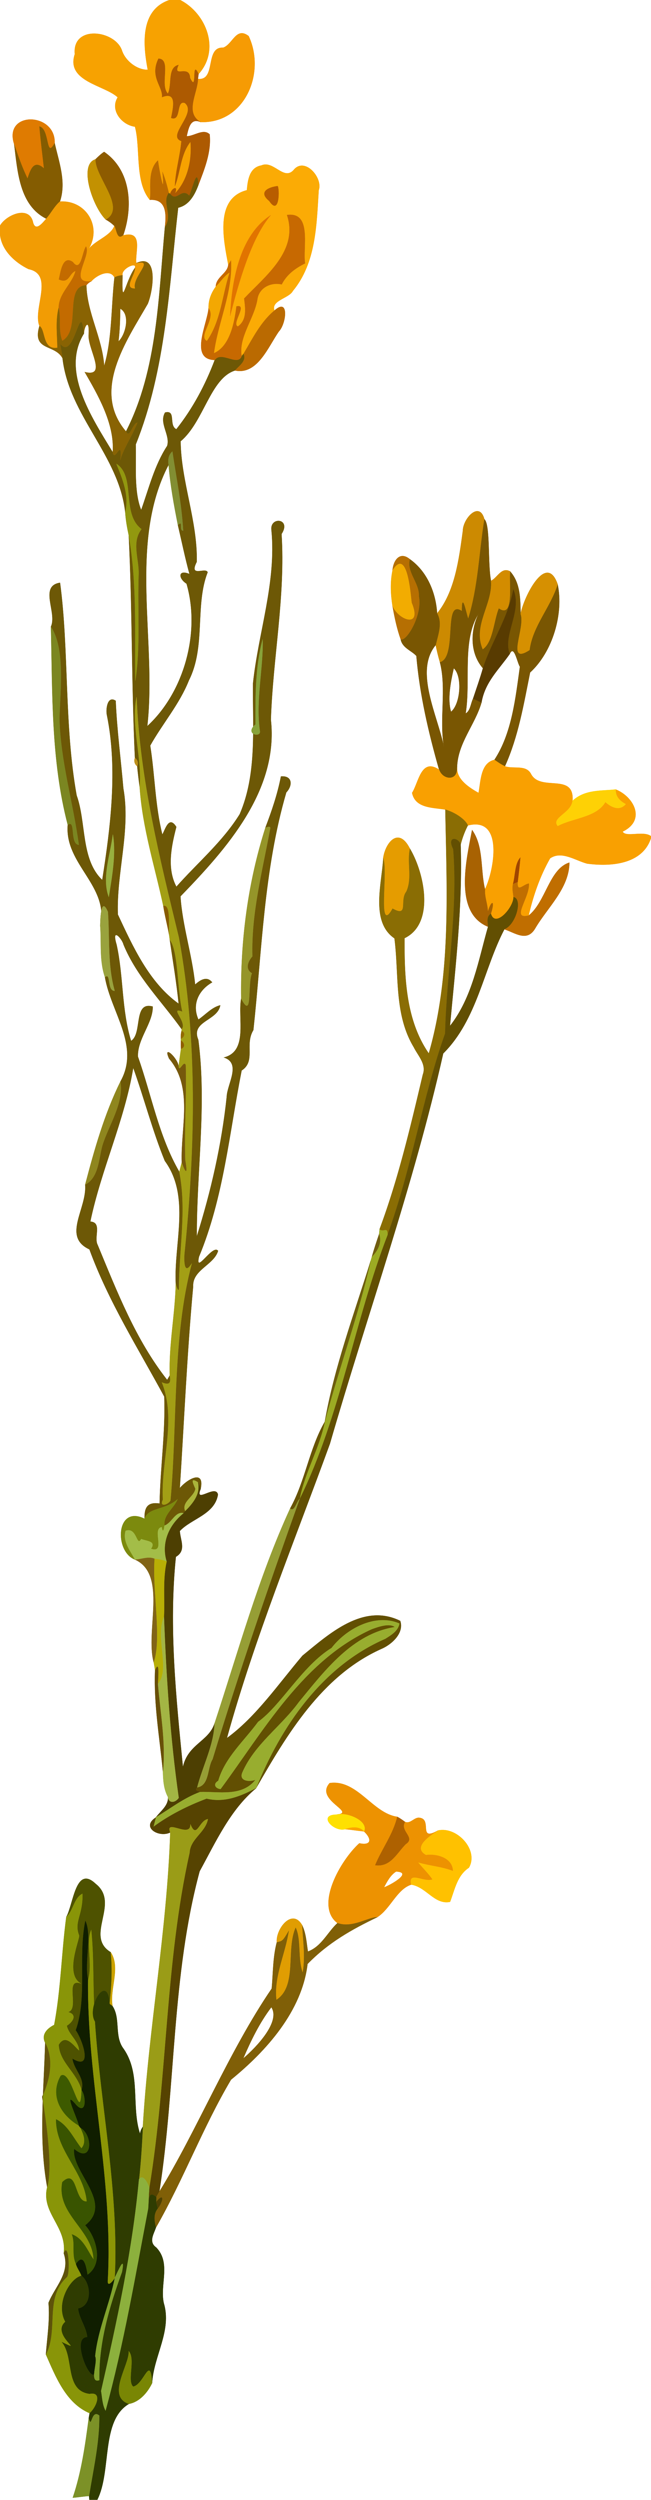 <svg xmlns="http://www.w3.org/2000/svg" width="313pt" height="1201pt" viewBox="0 0 313 1201"><defs><filter id="a" color-interpolation-filters="sRGB"><feColorMatrix in="SourceGraphic" values="1 0 0 0 0 0 1 0 0 0 0 0 1 0 0 -0.212 -0.715 -0.072 1 0" result="colormatrix"/><feComposite in="SourceGraphic" in2="colormatrix" operator="arithmetic" k2="1" result="composite"/><feGaussianBlur stdDeviation="0.1 0.01" result="blur1"/><feGaussianBlur in="composite" stdDeviation="0.01 0.1" result="blur2"/><feBlend in="blur2" in2="blur1" mode="darken" result="blend"/></filter></defs><g filter="url(#a)" stroke-width=".094"><path d="M81.47 0h5.16c12.56 6.43 19.4 23.95 8.84 35.58-3.66-7.91-.33 9.63-4.09 1.88-.29-6.75-8.6.42-5.55-6.25-5.43 1.22-2.97 9.5-5.11 13.79-4.12-4.15 1.87-16.57-4.53-16.83-4.36 8.92 2.28 13.46 1.7 18.5 7.55-3.04 5.22 5.57 4.39 9.99 5.07 1.85 2.22-8.64 6.55-7.21 6.23 4.89-8.94 15.88-1.61 18.32-.63 7.27-2.85 14.31-3.12 21.62 2.75-6.94 2.62-15.18 7.5-21.33.76 8.56-1.32 18.7-7.51 24.89 1.81-4.01-1.4-2.8-2.3.16l-.62-.4c-.81-3.45-1.76-6.85-3.05-10.14 1.31 14.04-1.51-.36-2.19-5.49-5.42 5.08-2.97 14.72-3.9 18.94-7.36-8.68-4.35-24.92-7.15-35.14-6.43-.89-12.1-8-8.3-14.12C50.35 40.91 31.57 39.2 35.96 26c-1.35-14.23 19.49-11.53 22.72-1.63 1.73 5.06 7.31 9.26 12.35 9.15C68.78 21.64 67.19 4.81 81.47 0z" stroke="#f7a201" fill="#f7a201"/><path d="M107.31 22.9c4.62-1.64 6.2-10.24 12.25-5.57 8.31 17.69-1.83 42.05-23.11 41.33-7.78-4.54-1.46-13.75-1.27-20.74 8.96.95 3.15-15.52 12.13-15.02z" stroke="#f69b04" fill="#f69b04"/><path d="M76.19 28.17c6.4.26.41 12.68 4.53 16.83 2.14-4.29-.32-12.57 5.11-13.79-3.05 6.67 5.26-.5 5.55 6.25 3.76 7.75.43-9.79 4.09-1.88-.07.59-.22 1.76-.29 2.34-.19 6.99-6.51 16.2 1.27 20.74-4.96-2.25-5.83 3.16-6.68 6.8 3.69-.06 7.96-3.86 11.03-.93.89 8.52-2.49 16.72-5.47 24.52-.4-9.21-2.47.64-4.31 5.03-3.8-4.22-6.03 3.35-9.23-.97.9-2.96 4.11-4.17 2.3-.16 6.19-6.19 8.27-16.33 7.51-24.89-4.88 6.15-4.75 14.39-7.5 21.33.27-7.31 2.49-14.35 3.12-21.62-7.33-2.44 7.84-13.43 1.61-18.32-4.33-1.43-1.48 9.06-6.55 7.21.83-4.42 3.16-13.03-4.39-9.99.58-5.04-6.06-9.58-1.7-18.5z" stroke="#ad5a01" fill="#ad5a01"/><path d="M6.8 69.27c-5.24-16.05 19.97-15.43 19.49-.54-4.35 8.12-2.3-6.81-7.32-7.96.54 6.74 1.43 13.45 2.19 20.17-5.02-4.57-6.59.89-7.93 4.86-2.57-5.33-4.56-10.93-6.43-16.53z" stroke="#df7b01" fill="#df7b01"/><path d="M18.97 60.77c5.02 1.15 2.97 16.08 7.32 7.96 2.06 9.21 5.68 18.61 2.54 28.09-2.69 2.33-4.25 5.6-6.58 8.25C9.31 98.6 8.47 82.48 6.8 69.27c1.87 5.6 3.86 11.2 6.43 16.53 1.34-3.97 2.91-9.43 7.93-4.86-.76-6.72-1.65-13.43-2.19-20.17z" stroke="#845c01" fill="#845c01"/><path d="M45.86 76.55c1.33-1.28 2.65-2.59 4.2-3.6 13.16 9.02 13.88 26.64 9.18 40.12-3 2.5-3.21-2.43-4.28-4.53-1.21-1.24-2.63-2.24-4.14-3.07 10.07-5.63-5.11-20.23-4.96-28.92z" stroke="#8d5b00" fill="#8d5b00"/><path d="M50.82 105.47c-6.21-6.04-13.2-26.42-4.96-28.92-.15 8.69 15.03 23.29 4.96 28.92z" stroke="#c39101" fill="#c39101"/><path d="M72.03 96.02c.93-4.22-1.52-13.86 3.9-18.94.68 5.13 3.5 19.53 2.19 5.49 1.29 3.29 2.24 6.69 3.05 10.14-3.43 4.72 2.15 10.51-1.89 16.42.76-6.55.65-13.65-7.25-13.11z" stroke="#ba6a00" fill="#ba6a00"/><path d="M125.68 79.47c5.95-2.67 10.94 7.94 15.77 1.87 5.36-5.86 13.94 4.3 11.79 10.07-1.04 16.54-1.25 34.82-12.42 48.35-1.88 3.6-10.64 4.55-8.86 9.42-6.68 5.55-10.48 13.45-14.86 20.76l-.92 1.16c-1.58-9.09 5.93-17.87 7.54-27.1.7-5.74 6.44-8.56 11.72-7.37 2.5-4.89 6.58-7.77 11.24-10.11-1.24-7.39 3.55-24.95-8.7-23.23 5.78 17.24-10.62 29.52-20.59 40.12.57 4.76 1.48 10.18-2.99 13.43-3.38-1.1 5.01-11-.72-9.64-.96 7.88-3.18 19.23-10.84 22.5 1.98-14.99 9.12-29.43 8.21-44.54-.33.51-.98 1.54-1.31 2.05-2.21-11.76-6.65-31.87 8.94-35.84.44-4.83 1.2-10.89 7-11.9m7.8 9.92c-4.12.49-9.58 2.7-4.03 7.16 5.02 7.56 4.96-6.17 4.03-7.16m-3.32 14.02c-15.48 10.01-18.74 32.77-19.51 48.36 4.11-16.12 10.27-37.68 19.51-48.36z" stroke="#fbab05" fill="#fbab05"/><path d="M91.02 94.08c1.84-4.39 3.91-14.24 4.31-5.03-1.76 4.66-4.41 9.52-9.66 10.74-4.4 38.07-5.88 77.63-20.4 113.74.27 9.87-.96 22.69 2.61 31.47 3.72-10.43 6.37-21.4 12.49-30.78 1.6-5.21-4.04-10.85-1.02-16.04 5.5-1.37 1.59 6.16 5.43 8.03 7.92-9.97 13.98-21.37 18.46-33.26 3.16-4.56 11.09 3.23 12.94-1.85l.92-1.16c1.7 3.33-2.09 5.86-4.12 8.06-11.86 3.71-15.03 24.72-26.14 33.99.16 19.12 8.18 38.34 7.75 57.95-3.98 7.81 4.41 2.33 5.24 5-6.22 15.84-.79 35.66-9 51.9-4.5 11.4-12.74 20.85-18.61 31.36 2.26 14.17 2.32 28.75 5.83 42.73 1.45-2.58 3.2-9.32 6.73-3.66-2.36 9.11-4.68 19.9.03 28.72 10.24-11.56 22.23-21.59 30.44-34.84 8.38-19.37 6.19-41.38 6.38-62.72 2.6-24.7 11.29-48.49 8.89-73.66-.95-6.76 9.76-5.79 4.85 1.78 1.87 29.96-4.16 59.38-5.14 89.17 3.79 34.01-21.25 61.97-43.46 84.91.88 13.95 5.63 28.2 7.05 42.37 2.4-2.16 5.63-4.28 8.19-1.06-6.45 3.67-9.88 10.53-6.61 17.86 3.46-2.33 6.32-5.81 10.51-6.87-1.2 7.54-14.4 7.56-10.56 16.61 4.11 31.31-.89 63.76-.73 94.46 6.86-21.87 11.96-44.17 14.38-66.99.14-6.12 7.22-16.18-1.35-18.98 11.85-2.97 6.54-18.93 8.3-28.32 5.58 10.62 2.9-6.25 5.14-12.14-3.42-2.06-1.84-5.78.24-8.13-.6-20.55 4.77-40.75 8.46-60.87.68-1.98-.99-1.26-2.19-.96 3.07-8.03 5.84-16.17 7.47-24.6 5.58-.49 5.74 4.37 2.58 7.68-10.85 37.11-11.7 75.98-15.83 114.17-4.32 7.09 1.31 14.88-5.64 19.43-5.95 29.98-8.62 60.91-20.51 89.49-2.01 8.94 6.71-6.39 9.18-2.83-2.09 6.87-12.44 9.05-11.99 17.16-2.96 32.23-4.33 64.54-6.41 96.8 3.36-4.1 12.13-9.31 10.01.47-.33-1.1-.74-2.18-1.21-3.21-3.99-2.57-2.46.3-1.29 3.07-.56 3.84-6.86 6.3-4.88 10.76-.22.24-.66.72-.88.97-3.9-1.01-5.58 4.76-9.14 5.97-.6-5.32 4.51-8.25 6.32-12.7-6.17 5.51-13.87 3.74-15.88 9.39-.15-5.68 1.59-8.09 7.24-7.31.33-17.1 2.86-34.36 2.24-51.37-12.58-23.22-26.86-45.76-35.99-70.73-13.26-6.13-1.09-19.51-2.04-31.1 6.59-3.43 6.49-12.58 8.27-18.83 3.09-9.97 10.28-20.01 8.67-30.69 9.61-17.03-4.54-33.3-7.44-50.15 3.05-2.65.89 6.63 4.68 6.57-3.53-12.41-2.35-25.49-3.26-37.94-3.34-7.74-3.58 3.32-3.68 6.9 4.51-19.39-17.18-29.61-15.62-48.69 4.04-3.03.83 9.13 5.32 9.59-2.73-20.32-8.82-40.14-9.33-60.78.49-14.33 2.71-33.65-4.09-44.01 3.14-6.64-5.84-19.57 4.4-21.14 4.34 32.27 1.93 68.63 7.98 102.18 4.69 13.03 1.95 30.83 12.31 40.62 3.92-24.96 7.54-53.08 2.26-79.09-.65-2.73.15-9.71 4.21-7 .59 14.07 2.47 28.03 3.67 42.06 3.6 20.14-3.36 40.46-2.64 60.62 7.28 15.56 15.04 32.69 29.24 42.87-1.07-10.3-2.76-20.53-4.29-30.76 4.17 4.98 3.65 24.66 6.09 34.62-6.59-2.65 2.55 4.98-.32 8.44-9.54-13.39-21.64-25.21-28-40.73-.7-2.88-5.93-8.64-3.34-.02 3.4 15.31 2.33 31.25 6.98 46.31 5.6-3.51.9-19.13 10.41-16.51.17 7.93-7.46 15.54-7.11 24.08 6.51 18.41 10.01 38.24 19.89 55.31 3.62 17.87-.02 36.93-.14 55.25.1 3.71-1.4-.07-1.56-1.63-.95-19.39 7.2-41.79-5.27-58.86-5.95-14.56-9.94-30.11-15.18-44.72-4.17 25.37-15.42 48.81-20.63 73.88 5.81.41 1.55 7.5 3.52 11.21 9.31 22.42 18.27 45.62 33.42 64.85.31-.53.94-1.61 1.25-2.15.77 3.67-.16 4.88-3.78 3.35 7.19 17.87-.5 37.78.49 56.37-1.83 3.69 2.32 2.47 3.61.41 3.39-37.16.78-78.18 10.26-113.94-4.21 6.86-3.77-3.37-3.4-5.94 5-49.63 6.27-101.4-2.82-150.67-9.18-37.91-18.79-76.13-20.31-115.5-2.77 14.01 2.79 29.23 1.49 43.33-.46-3.36-.87-6.73-1.2-10.09.6-1.42.25-3.1-1.09-3.96-1.67-35.61-1.21-71.32-2.98-106.98 4.09 23.06 2.89 46.59 3.16 69.9 2.53-16.37 1-33.97 1.58-50.96.36-7.29-3.59-15.43 1.38-21.89-9.89-7.51-2.54-25.17-12.04-31.37 2.99 7.32 6.28 15.25 4.24 23.33-2.93-27.34-26.99-46.45-30.15-74.08-.36-2.34-.76-4.66-1.14-6.99 6.9 8.86 9.67-22.69 11.46-4.89-11.17 17.97 3.49 40.01 13.81 57.04.98 5.42 4.69-7.85 3.71 3.8.53-3.77 5.81-12.02 8.19-18.04-2.54.58-3.66 8.05-5.51 4.26 15.26-29.85 15.64-65.28 18.7-98.14 4.04-5.91-1.54-11.7 1.89-16.42l.62.4c3.2 4.32 5.43-3.25 9.23.97m-9.97 129.23c-19.47 37.36-5.62 84.13-10.23 125.53 17.7-16.24 25.68-45.06 18.86-68.43-4.01-2.53-4.15-6.98 1.41-4.65-2.12-7.77-3.73-15.68-5.57-23.52 2.84-2.79.35 2.73 2.55 2.69-.88-13.81-3.19-24.46-5.19-38-1.63 1.36-2.24 3.49-1.83 6.38m45.23 83.81c-3.55 13.35-3.47 27.18-3.43 40.89-5.52 4.79 2.78 6.53 2.08 3.18-2.12-14.63 1.73-30.33 1.35-44.07m-72.02 93.76c-1.14 9.52-5.4 20.86-1.96 30.03 1.37-8.95 3.62-20.23 1.96-30.03z" stroke="#6d5806" fill="#6d5806"/><path d="M133.48 89.39c.93.99.99 14.72-4.03 7.16-5.55-4.46-.09-6.67 4.03-7.16z" stroke="#b85d00" fill="#b85d00"/><path d="M22.25 105.07c2.33-2.65 3.89-5.92 6.58-8.25 12.32-.79 20.36 11.83 13.78 22.87 3.18-4.26 10.56-6.29 12.35-11.15 1.07 2.1 1.28 7.03 4.28 4.53 9.95-2.54 5.58 8.22 6.3 13.33 9.35-2.05-2.31 6.84-.55 12.23-5.95.12.05-6.51-.11-9.95 1.05-3.14-6.69.46-5.96 3.54-1.35.16-2.7.4-3.9 1.08-2.19-4.34-8.6-1.03-11.05 1.8-11.54 1.56-.05-12.19-2.62-16.68-1.86 2.55-2.34 12.77-6.33 7.46-4.95-3.49-5.88 4.83-6.72 8.36 5.03 2.27 4.85-3 8.02-4.07-1.61 6.24-7.99 10.59-8.11 17.68-1.57 6.32-.7 12.81-.61 19.22-7.37 1.23-5.6-8.68-8.65-10.46-3.33-8.33 7.32-24.79-5.25-27.33C7.2 126.11.85 120.35 0 112.73v-4.32c2.95-5.2 14.28-10.08 15.96-1.32 1.33 4.33 4.7-.3 6.29-2.02z" stroke="#f29c04" fill="#f29c04"/><path d="M130.16 103.41c-9.24 10.68-15.4 32.24-19.51 48.36.77-15.59 4.03-38.35 19.51-48.36z" stroke="#e17400" fill="#e17400"/><path d="M137.98 103.29c12.25-1.72 7.46 15.84 8.7 23.23-4.66 2.34-8.74 5.22-11.24 10.11-5.28-1.19-11.02 1.63-11.72 7.37-1.61 9.23-9.12 18.01-7.54 27.1-1.85 5.08-9.78-2.71-12.94 1.85-12.36-.28-3.58-17.29-2.96-24.96 4.01 4.77-5.13 13.57-.82 15.72 6.66-9.56 7.31-21.81 10.81-32.63-2.64 1.69-4.26 4.52-6.53 6.64.1-4.69 5.62-6.27 6-10.51.33-.51.98-1.54 1.31-2.05.91 15.11-6.23 29.55-8.21 44.54 7.66-3.27 9.88-14.62 10.84-22.5 5.73-1.36-2.66 8.54.72 9.64 4.47-3.25 3.56-8.67 2.99-13.43 9.97-10.6 26.37-22.88 20.59-40.12z" stroke="#c76901" fill="#c76901"/><path d="M41.35 118.42c2.57 4.49-8.92 18.24 2.62 16.68-.97.45-1.78 1.1-2.43 1.95-10.94.33-2.28 21.59-11.61 26.71-2.04-5.12-.55-10.66-1.72-15.91.12-7.09 6.5-11.44 8.11-17.68-3.17 1.07-2.99 6.34-8.02 4.07.84-3.53 1.77-11.85 6.72-8.36 3.99 5.31 4.47-4.91 6.33-7.46z" stroke="#c36b00" fill="#c36b00"/><path d="M65.54 126.4c10.82-5.1 8.08 13.34 5.52 19.54-10.42 18.1-27.11 41.89-10.48 61.33 1.85 3.79 2.97-3.68 5.51-4.26-2.38 6.02-7.66 14.27-8.19 18.04.98-11.65-2.73 1.62-3.71-3.8 1.04-13.8-7.53-28.2-13.47-38.52 11.36 2.79 1.01-11.61 1.93-18.3.35-8.09-2.35-3.24-2.27-.22-1.79-17.8-4.56 13.75-11.46 4.89.38 2.33.78 4.65 1.14 6.99-3.75-6.94-14.74-3.27-11.11-15.48 3.05 1.78 1.28 11.69 8.65 10.46-.09-6.41-.96-12.9.61-19.22 1.17 5.25-.32 10.79 1.72 15.91 9.33-5.12.67-26.38 11.61-26.71.31 13.3 7.69 25.4 8.54 38.72 3.83-12.54 3.34-28.58 4.94-42.47 1.2-.68 2.55-.92 3.9-1.08-.46 17.14 1.1 3.2 5.96-3.54.16 3.44-5.84 10.07.11 9.95-1.76-5.39 9.9-14.28.55-12.23m-7.7 21.89c-.1 5.25-.22 10.52-.89 15.74 3.48-3.18 5.83-13.04.89-15.74z" stroke="#896303" fill="#896303"/><path d="M103.74 137.72c2.27-2.12 3.89-4.95 6.53-6.64-3.5 10.82-4.15 23.07-10.81 32.63-4.31-2.15 4.83-10.95.82-15.72-.11-3.75 1.25-7.29 3.46-10.27z" stroke="#f3a802" fill="#f3a802"/><path d="M131.96 149.18c7.16-6.51 5.71 6.33 2.15 10.02-5.14 7.3-10.28 21.05-21.13 18.8 2.03-2.2 5.82-4.73 4.12-8.06 4.38-7.31 8.18-15.21 14.86-20.76z" stroke="#ba6a01" fill="#ba6a01"/><path d="M81.05 223.31c-.41-2.89.2-5.02 1.83-6.38 2 13.54 4.31 24.19 5.19 38-2.2.04.29-5.48-2.55-2.69-1.91-9.57-3.66-19.2-4.47-28.93z" stroke="#828e32" fill="#828e32"/><path d="M55.97 222.84c9.5 6.2 2.15 23.86 12.04 31.37-4.97 6.46-1.02 14.6-1.38 21.89-.58 16.99.95 34.59-1.58 50.96-.27-23.31.93-46.84-3.16-69.9-.79-3.62-1.44-7.28-1.68-10.99 2.04-8.08-1.25-16.01-4.24-23.33z" stroke="#92980f" fill="#92980f"/><path d="M222.53 255.03c.03-5.85 7.96-14.6 10.37-5.57-2.54 15.87-2.97 32.5-7.78 47.79-1.02-2.75-3.04-13.57-3.03-3.65-9.18-6.27-1.91 22.29-10.58 24.57-.82-2.73-1.45-5.47-2.04-8.25 1.13-4.94 3.36-10.52.69-15.24 8.46-10.37 10.47-25.59 12.37-39.65z" stroke="#cc8a01" fill="#cc8a01"/><path d="M232.9 249.46c2.92 2.57 1.54 21.64 3.18 29.58.99 11.09-8.89 21.49-3.96 32.84 4.89-3.42 5.2-13.51 7.68-19.69 7.49 5.29 4.81-11.97 5.45-17.71 5.07 5.7 4.89 13.34 5.07 20.47 2.5 6.55-7.31 24.8 4.28 17.34 1.43-11.49 10.1-20.56 13.51-31.64 2.98 14.28-2.43 32.53-13.24 42.43-3.08 15.24-5.63 30.75-12.1 45.06-1.81-.82-3.43-1.98-5.06-3.1 8.4-12.75 10.16-29.69 12.26-44.72-1.29-1.9-2.8-10.88-4.89-6.13-3.57-8.96 6.16-20.66 1.72-31.05-2.37 13.48-10.62 25.44-14.62 37.9-6.28-7.23-6.12-18-2.04-26.27-8.17 12.93-3.72 32.23-6.26 48.01 2.29-1.31 2.43-4.83 3.56-7.13 1.36.61 2.72 1.22 4.06 1.88-3.14 10.8-11.49 19.54-11.75 31.24.55 6.54-6.87 6.21-8.65.96-5.09-17.89-9.33-36.05-10.91-54.61-2.37-2.59-6.74-3.83-7.53-7.93 3.02.93 10.55-12.17 8.7-20.73.38-6.39-6.07-11.57-4.32-17.82 8.31 5.87 12.54 16.1 13.12 26.04 2.67 4.72.44 10.3-.69 15.24-10.39 12.61.95 33.74 3.99 49.02-2.35-13.37 1.34-28.04-1.95-40.77 8.67-2.28 1.4-30.84 10.58-24.57-.01-9.92 2.01.9 3.03 3.65 4.81-15.29 5.24-31.92 7.78-47.79m-14.72 71.56c-1.55 6.79-3.12 14.97-1.32 20.93 4.57-3.75 5.53-17.02 1.32-20.93z" stroke="#795602" fill="#795602"/><path d="M188.71 274.09c.35-4.87 3.53-9.42 8.33-5.45-1.75 6.25 4.7 11.43 4.32 17.82 1.85 8.56-5.68 21.66-8.7 20.73-1.88-5.23-2.99-10.71-3.97-16.17 3.01 7.05 14.46 10.98 9.2-1.5-.57-5.13-2.22-26.64-9.18-15.43z" stroke="#b66f02" fill="#b66f02"/><path d="M188.71 274.09c6.96-11.21 8.61 10.3 9.18 15.43 5.26 12.48-6.19 8.55-9.2 1.5-.88-5.6-1.14-11.35.02-16.93z" stroke="#f2ac01" fill="#f2ac01"/><path d="M236.08 279.04c3.16-1.57 4.97-6.76 9.17-4.56-.64 5.74 2.04 23-5.45 17.71-2.48 6.18-2.79 16.27-7.68 19.69-4.93-11.35 4.95-21.75 3.96-32.84z" stroke="#d38c00" fill="#d38c00"/><path d="M250.32 294.95c1.32-7.83 12.29-30.02 17.79-14.3-3.41 11.08-12.08 20.15-13.51 31.64-11.59 7.46-1.78-10.79-4.28-17.34z" stroke="#d69001" fill="#d69001"/><path d="M232.18 321.04c4-12.46 12.25-24.42 14.62-37.9 4.44 10.39-5.29 22.09-1.72 31.05-5.26 7.54-11.86 13.37-13.58 23.34-1.34-.66-2.7-1.27-4.06-1.88 1.61-4.87 3.35-9.69 4.74-14.61z" stroke="#583b01" fill="#583b01"/><path d="M32.57 396.29c-8.12-31.05-7.29-63.38-8.1-95.2 6.8 10.36 4.58 29.68 4.09 44.01.51 20.64 6.6 40.46 9.33 60.78-4.49-.46-1.28-12.62-5.32-9.59z" stroke="#7b8621" fill="#7b8621"/><path d="M126.28 307.12c.38 13.74-3.47 29.44-1.35 44.07.7 3.35-7.6 1.61-2.08-3.18-.04-13.71-.12-27.54 3.43-40.89z" stroke="#88a33a" fill="#88a33a"/><path d="M67.16 378.19c1.3-14.1-4.26-29.32-1.49-43.33 1.52 39.37 11.13 77.59 20.31 115.5 9.09 49.27 7.82 101.04 2.82 150.67-.37 2.57-.81 12.8 3.4 5.94-9.48 35.76-6.87 76.78-10.26 113.94-1.29 2.06-5.44 3.28-3.61-.41-.99-18.59 6.7-38.5-.49-56.37 3.62 1.53 4.55.32 3.78-3.35-.48-14.82 2.57-29.45 2.89-44.21.16 1.56 1.66 5.34 1.56 1.63.12-18.32 3.76-37.38.14-55.25.29-1.14.89-3.42 1.19-4.56.79 2.26 3.29 8.61 1.63-1.09-.53-15.2.7-30.38.22-45.58-.82-2.55-2.92 3.53-3.39.85.32-2.96.76-5.81 1.15-8.72 2.19-.62 1.6-3.09-.02-3.95l-.02-.91c1.68-.6 2.34-3.03.3-3.66l.11-.82c2.87-3.46-6.27-11.09.32-8.44-2.44-9.96-1.92-29.64-6.09-34.62-.09-.63-.25-1.89-.34-2.52-.41-3.35.98-14.69-2.76-13.68-4.06-18.95-10.07-37.59-11.35-57.06z" stroke="#a39f15" fill="#a39f15"/><path d="M64.87 364.14c1.34.86 1.69 2.54 1.09 3.96-1.26-.91-1.69-2.54-1.09-3.96z" stroke="#bd901b" fill="#bd901b"/><path d="M230.08 380.92c1.07-5.55.92-14.38 7.63-15.88 1.63 1.12 3.25 2.28 5.06 3.1 4.07 1.44 10-.88 12.48 3.57 4.47 8.95 21-.82 20.02 13-.59 5.97-10.41 8.14-7.11 12.09 7.33-3.93 18.61-4.09 22.9-11.51 2.79 2.51 6.79 4.52 9.77 1.02-2.78-1.46-5.02-3.68-4.79-7.05 8.73 3.51 14.69 14.77 3.33 20.26 1.47 2.93 9.89-.6 13.63 2.18v.91c-4.11 12.76-19.53 13.79-30.73 12.29-5.57-1.46-12.29-6.35-17.78-2.54-4.84 8.51-8.12 17.94-10.3 27.46-8.82 2.16.53-8.44.1-15.35-2.7.34-5.72 4.6-5.4-.68.49-3.93.97-7.87 1.29-11.8-2.73 3.05-2.38 8.56-3.53 12.74-.49 2.04 0 4.12.24 6.17.12 5.01-8.78 15.19-10.87 8.06 2.19-6.9.11-6.45-1.47-.88 0-3.57-1.67-7.19-1.36-10.9 4.3-8.78 9.22-35.06-8.24-30.62-1.06-2.64-5.66-6.08-10.84-7.62-5.95-1.01-14.48-.55-15.98-8.04 3.24-5.19 4.32-16.89 12.97-11.17 1.78 5.25 9.2 5.58 8.65-.96-.21 5.85 6.05 9.72 10.33 12.15z" stroke="#f9a001" fill="#f9a001"/><path d="M275.27 384.71c6.09-5.58 13.93-4.67 20.77-5.45-.23 3.37 2.01 5.59 4.79 7.05-2.98 3.5-6.98 1.49-9.77-1.02-4.29 7.42-15.57 7.58-22.9 11.51-3.3-3.95 6.52-6.12 7.11-12.09z" stroke="#fed105" fill="#fed105"/><path d="M214.11 388.94c5.18 1.54 9.78 4.98 10.84 7.62a42.777 42.777 0 00-3.47 9.25c-.72-3.35-6.93-4.66-3.56 2.14 2.39 29.57-3.22 59.38-3.89 88.53-10.84 30.5-16.08 65.09-27.67 96.68-.14-4.2-1.97-.74-3.87-2.61 9.01-24.13 14.88-49.3 20.81-74.33 1.84-4.95-2.36-9.05-4.38-13.16-9.52-15.76-6.99-34.8-9.27-52.26-11.68-7.99-5.99-26.41-5.39-38.71 2.64 5.75-2.96 37.66 4.46 24.29 7.95 4.42 3.16-3.77 6.56-8.06 2.98-6.49.2-13.92 1.75-20.73 7.01 11.66 12.21 36.08-2.53 43.12-.07 18.8.55 39.32 11.66 55.37 10.88-37.62 8.63-78.17 7.95-117.14z" stroke="#8a6d04" fill="#8a6d04"/><path d="M127.6 397.61c1.2-.3 2.87-1.02 2.19.96-3.69 20.12-9.06 40.32-8.46 60.87-2.08 2.35-3.66 6.07-.24 8.13-2.24 5.89.44 22.76-5.14 12.14-.37-27.84 3.17-55.47 11.65-82.1z" stroke="#959529" fill="#959529"/><path d="M226.97 398.71c5.7 7.94 3.93 19.2 6.22 28.47-.31 3.71 1.36 7.33 1.36 10.9 1.58-5.57 3.66-6.02 1.47.88-2.23 1.49-1.45 3.95-1.38 6.27-16.74-6.83-10.26-32.71-7.67-46.52z" stroke="#a86202" fill="#a86202"/><path d="M54.26 400.88c1.66 9.8-.59 21.08-1.96 30.03-3.44-9.17.82-20.51 1.96-30.03z" stroke="#98b03f" fill="#98b03f"/><path d="M184.26 412.09c1.02-7.13 7.31-15.19 12.77-4.5-1.55 6.81 1.23 14.24-1.75 20.73-3.4 4.29 1.39 12.48-6.56 8.06-7.42 13.37-1.82-18.54-4.46-24.29z" stroke="#e59c00" fill="#e59c00"/><path d="M217.92 407.95c-3.37-6.8 2.84-5.49 3.56-2.14.97 29.16-2.48 58.3-5.14 87.09 10.79-13.74 13.65-31.43 18.3-47.67-.07-2.32-.85-4.78 1.38-6.27 2.09 7.13 10.99-3.05 10.87-8.06 4.67.72 1.31 13.46-4.39 15.57-9.99 19.03-12.99 43.31-29.4 59.64-14.28 63.47-36.38 124.98-54.48 187.49-17.08 46.93-36.19 93.22-49.52 141.4 13.97-10.14 24.83-26.04 36.32-39.57 12.84-10.48 29.24-25.48 47.01-16.73 2 5.89-4.21 11.46-9.26 13.54-28.53 12.87-45.21 41.04-60.05 66.86 11.9-29.71 31.79-58.66 62.11-71.81 2.82-1.78 6.18-3.74 6.8-7.32-11.73-5.05-25.64 2.66-32.59 11.74-14.14 8.7-24.3 27.6-35.32 35.5-6.68 9.13-15.93 17.14-19.17 28.32-2.57 1.46-1.58 3.64 1.09 3.96 20.31-27.43 39.49-61.88 72.71-76.83 3.33-1.21 8.59-3.01 11.13-.98-20.47 3.17-33.88 21.12-46.18 36.06-8.52 11.7-21.26 20.21-27.15 33.76-1.88 4.26 3.58 4.65 6.34 3.49-6.57 8.46-17.89 5.59-26.76 5.94-1.24-.46-2.84-.87-1.32-2.23 5.96-.98 4.78-9.42 7.37-13.52 12.79-42.1 27.12-83.76 41.89-125.1 19.72-40.07 26.18-85.36 42.29-126.92 11.59-31.59 16.83-66.18 27.67-96.68.67-29.15 6.28-58.96 3.89-88.53z" stroke="#624f02" fill="#624f02"/><path d="M246.65 424.73c1.15-4.18.8-9.69 3.53-12.74-.32 3.93-.8 7.87-1.29 11.8-.56.23-1.68.7-2.24.94z" stroke="#9f4500" fill="#9f4500"/><path d="M254.19 439.82c8.26-6.58 9.88-22.44 19.58-25.43-.12 12.48-10.63 21.61-16.55 31.81-4 6.57-9.82 1.76-14.72.27 5.7-2.11 9.06-14.85 4.39-15.57-.24-2.05-.73-4.13-.24-6.17.56-.24 1.68-.71 2.24-.94-.32 5.28 2.7 1.02 5.4.68.43 6.91-8.92 17.51-.1 15.35z" stroke="#c06e00" fill="#c06e00"/><path d="M78.51 435.25c3.74-1.01 2.35 10.33 2.76 13.68-.85-4.58-2.05-9.08-2.76-13.68z" stroke="#875b02" fill="#875b02"/><path d="M48.19 444.98c.1-3.58.34-14.64 3.68-6.9.91 12.45-.27 25.53 3.26 37.94-3.79.06-1.63-9.22-4.68-6.57-2.73-7.82-1.67-16.34-2.26-24.47z" stroke="#99a23d" fill="#99a23d"/><path d="M87.27 495.33c2.04.63 1.38 3.06-.3 3.66-.11-1.24-.01-2.46.3-3.66z" stroke="#926a00" fill="#926a00"/><path d="M86.99 499.9c1.62.86 2.21 3.33.02 3.95-.06-1.32-.06-2.64-.02-3.95z" stroke="#8f5e00" fill="#8f5e00"/><path d="M81.28 508.56c-3.31-7.34 4.69.22 4.58 4.01.47 2.68 2.57-3.4 3.39-.85.48 15.2-.75 30.38-.22 45.58 1.66 9.7-.84 3.35-1.63 1.09-.62-16.66 5.72-35.93-6.12-49.83z" stroke="#76580c" fill="#76580c"/><path d="M40.95 569.12c4.42-16.85 9.22-33.85 16.94-49.52 1.61 10.68-5.58 20.72-8.67 30.69-1.78 6.25-1.68 15.4-8.27 18.83z" stroke="#8f861e" fill="#8f861e"/><path d="M182.49 590.55c1.9 1.87 3.73-1.59 3.87 2.61-16.11 41.56-22.57 86.85-42.29 126.92 2.47-12.84 9.5-24.27 12.08-37.04 6.8-25.78 16.31-51.51 22.02-77.19.16-.53.48-1.6.65-2.13 2.79-2.84 4.9-6.81 3.44-10.83.05-.59.17-1.76.23-2.34z" stroke="#9cab23" fill="#9cab23"/><path d="M182.26 592.89c1.46 4.02-.65 7.99-3.44 10.83 1-3.66 2.23-7.25 3.44-10.83z" stroke="#705c10" fill="#705c10"/><path d="M178.17 605.85c-5.71 25.68-15.22 51.41-22.02 77.19 4.63-26.37 14.09-51.68 22.02-77.19z" stroke="#6d5d0d" fill="#6d5d0d"/><path d="M139.49 724.7c7.3-13.15 9.19-28.7 16.66-41.66-2.58 12.77-9.61 24.2-12.08 37.04-1.51 1.31-2.51 6.6-4.58 4.62z" stroke="#675304" fill="#675304"/><path d="M93.96 715.24c-1.17-2.77-2.7-5.64 1.29-3.07 1.26 5.73-2.51 10.13-6.17 13.83-1.98-4.46 4.32-6.92 4.88-10.76z" stroke="#aab43a" fill="#aab43a"/><path d="M95.25 712.17c.47 1.03.88 2.11 1.21 3.21-3.06 7.33 7.28-2.52 8.33 2.64-1.54 9.56-12.76 11.53-18.33 17.5.23 4.45 3.24 9.39-1.9 12.4-3.47 33.5.09 67.6 3.38 100.99 2.47-11.11 12.49-12.25 15.23-21.02-.29 10.32-5.72 20.64-8.36 30.81-1.52 1.36.08 1.77 1.32 2.23-7.74 2.88-14.23 7.94-21.2 12.2 2.21-3.02 6.13-5.66 5.84-9.77.47 3.32 3.63 2.58 5.15.36-4.12-28.84-5.99-57.91-7.09-87.01.4-8.84-.66-17.81 1.27-26.5-2.68-8.7.83-17.38 8.1-23.24.22-.25.66-.73.88-.97 3.66-3.7 7.43-8.1 6.17-13.83z" stroke="#4d3f02" fill="#4d3f02"/><path d="M69.5 729.63c2.01-5.65 9.71-3.88 15.88-9.39-1.81 4.45-6.92 7.38-6.32 12.7-.12 2.08-.88 3.75-1.3.75-4.95.71 2.34 12.81-5.19 10.39 2.6-3.7-1.84-3.61-4.69-4.69-2.3 4.13-1.94-5.92-7.48-3.97-1.51 5.25 2.27 9.51 4.52 13.85-10.04-3.75-9.29-26.5 4.58-19.64z" stroke="#7c8a0e" fill="#7c8a0e"/><path d="M139.49 724.7c2.07 1.98 3.07-3.31 4.58-4.62-14.77 41.34-29.1 83-41.89 125.1-2.59 4.1-1.41 12.54-7.37 13.52 2.64-10.17 8.07-20.49 8.36-30.81 11.45-34.63 21.04-69.98 36.32-103.19z" stroke="#969e35" fill="#969e35"/><path d="M79.06 732.94c3.56-1.21 5.24-6.98 9.14-5.97-7.27 5.86-10.78 14.54-8.1 23.24-1.81-.86-3.8-1.08-5.76-1.33-3.02-1.29-6.28.26-9.42.39-2.25-4.34-6.03-8.6-4.52-13.85 5.54-1.95 5.18 8.1 7.48 3.97 2.85 1.08 7.29.99 4.69 4.69 7.53 2.42.24-9.68 5.19-10.39.42 3 1.18 1.33 1.3-.75z" stroke="#a3bd48" fill="#a3bd48"/><path d="M64.92 749.27c3.14-.13 6.4-1.68 9.42-.39-1.08 15.77 3.59 38.61-.42 49.84-4.17-15.2 6.72-42.3-9-49.45z" stroke="#816416" fill="#816416"/><path d="M74.34 748.88c1.96.25 3.95.47 5.76 1.33-1.93 8.69-.87 17.66-1.27 26.5-4.3 10.31 3.28 25.38-2.95 32.35.02-1.42 1.04-12.67-1.34-6.5-.16-1.31-.37-2.59-.62-3.84 4.01-11.23-.66-34.07.42-49.84z" stroke="#b8af05" fill="#b8af05"/><path d="M75.88 809.06c6.23-6.97-1.35-22.04 2.95-32.35 1.1 29.1 2.97 58.17 7.09 87.01-1.52 2.22-4.68 2.96-5.15-.36-2.1-3.84-2.34-8.11-2.45-12.39 1.39-14.02-1.29-27.98-2.44-41.91z" stroke="#a3b544" fill="#a3b544"/><path d="M159.44 791.71c6.95-9.08 20.86-16.79 32.59-11.74-.62 3.58-3.98 5.54-6.8 7.32-30.32 13.15-50.21 42.1-62.11 71.81-7.4 3.93-15.26 7.13-23.78 5.06-8.99 3.37-17.81 7.78-25.59 13.51.39-1.53.76-3.04 1.18-4.54 6.97-4.26 13.46-9.32 21.2-12.2 8.87-.35 20.19 2.52 26.76-5.94-2.76 1.16-8.22.77-6.34-3.49 5.89-13.55 18.63-22.06 27.15-33.76 12.3-14.94 25.71-32.89 46.18-36.06-2.54-2.03-7.8-.23-11.13.98-33.22 14.95-52.4 49.4-72.71 76.83-2.67-.32-3.66-2.5-1.09-3.96 3.24-11.18 12.49-19.19 19.17-28.32 11.02-7.9 21.18-26.8 35.32-35.5z" stroke="#98ad2f" fill="#98ad2f"/><path d="M74.54 802.56c2.38-6.17 1.36 5.08 1.34 6.5 1.15 13.93 3.83 27.89 2.44 41.91-1.57-16.14-4.42-32.12-3.78-48.41z" stroke="#684f08" fill="#684f08"/><path d="M158.5 856.61c13.3-1.86 20.6 14.53 32.51 16.21-2.01 8.48-7.38 15.35-10.62 23.25 7.39 1 10.34-5.77 14.69-10.13 4.93-3.17-3.07-6.2-.36-10.68 2.6 1.17 4.49-2.41 7.04-1.97 6.22.77-.98 11.61 8.83 6.1.05.42-13.56 7.41-5.77 11.7 5.25-.69 12.9 1.39 13.02 7.82-5.36-2.1-11.12-2.47-16.62-4.06 2.21 2.72 4.8 5.15 6.77 8.08-4.34 1.57-11.82-4.29-10.27 2.48-6.93 2.24-9.99 11.61-16.32 15.64-4.35-.07-11.97 5.42-19.16 2.83-11.03-8.26 1.48-30.18 10.52-38.35 5.73 1.25 6.19-1.94 2.26-5.66 2.29-5.05-8.18-9.42-13.12-8.11 9.74-1.08-10.77-6.99-3.4-15.15m31.94 42.51c-2.78 1.79-4.3 4.78-5.81 7.6 2.47-.79 14.27-7.21 5.81-7.6z" stroke="#ed9201" fill="#ed9201"/><path d="M99.34 864.16c8.52 2.07 16.38-1.13 23.78-5.06-12.39 10.23-19.43 25.86-27.14 39.9-13.53 50.15-11.4 102.79-19.35 153.86-.5.88-1 1.78-1.5 2.69-4.22-3.74-3.33 2.29-3.9 5.48.23-3.38.27-6.62.54-9.94 8.78-53.36 7.56-108.09 19.37-160.95.34-6.87 7.65-9.73 8.81-16.21-4.23.63-5.37 9.94-8.42 2.44.32 7.15-12.41-2.91-9.68 3.97-5.44 2.69-14.23-2.49-6.92-7.21-.42 1.5-.79 3.01-1.18 4.54 7.78-5.73 16.6-10.14 25.59-13.51z" stroke="#564301" fill="#564301"/><path d="M165.97 878.77c-5.53 1.53-13.49-6.99-4.07-7.01 4.94-1.31 15.41 3.06 13.12 8.11-2.27-2.64-6.09-2.12-9.05-1.1z" stroke="#fee001" fill="#fee001"/><path d="M180.39 896.07c3.24-7.9 8.61-14.77 10.62-23.25 1.31.69 2.53 1.54 3.71 2.44-2.71 4.48 5.29 7.51.36 10.68-4.35 4.36-7.3 11.13-14.69 10.13z" stroke="#ae6100" fill="#ae6100"/><path d="M91.53 876.37c3.05 7.5 4.19-1.81 8.42-2.44-1.16 6.48-8.47 9.34-8.81 16.21C79.33 943 80.55 997.73 71.77 1051.09c-.56-1.92-2.95-7.04-4.94-4.09.91-8.4 1.43-16.86 1.84-25.24 2.79-47.22 11.63-94.14 13.18-141.42-2.73-6.88 10 3.18 9.68-3.97z" stroke="#9a9c17" fill="#9a9c17"/><path d="M165.97 878.77c2.96-1.02 6.78-1.54 9.05 1.1-3.02-.34-6.05-.79-9.05-1.1z" stroke="#fba400" fill="#fba400"/><path d="M210.59 879.39c8.96-2.07 19.75 9.29 14.88 17.87-5.68 3.75-6.8 10.5-9.07 16.43-7.46 1.52-11.37-7.12-18.68-8.28-1.55-6.77 5.93-.91 10.27-2.48-1.97-2.93-4.56-5.36-6.77-8.08 5.5 1.59 11.26 1.96 16.62 4.06-.12-6.43-7.77-8.51-13.02-7.82-7.79-4.29 5.82-11.28 5.77-11.7z" stroke="#ffc100" fill="#ffc100"/><path d="M31.85 921.01c3.5-6.35 4.52-25.13 14.11-16.02 12.02 9.44-5.54 25.11 7.3 32.91.87 8.26.36 16.6-.54 24.85-.91-15.44-11.33 1.46-7.01 8.45-1.25-14.65-.37-29.37-1.85-44.01-2.66 6 .8 16.34-1.51 24.08-1.94-8.83 1.97-21.04-1.3-28.45-3.52 17.14 1.07 36.59-4.59 52.56 2.68 3.45 8.95 19.93-1.56 13.73.71 5.29 6.25 9.32 4.32 15.06-2.36-8.58-10.59-13.25-11.01-21.83 3.32-5.62 7.23.48 9.8 2.7-.36-4.7-5.04-7.61-5.9-11.85 2.89-1.83 5.26-5.33.57-6.57 5.77-1.32-1.98-16.73 6.23-13.71-8.06-4.44-.52-21.13-.88-23.09-2.6-6.65 1.85-9.45 1.61-20.03-4.16 2.02-4.3 8.13-7.79 11.22z" stroke="#4e5200" fill="#4e5200"/><path d="M31.85 921.01c3.49-3.09 3.63-9.2 7.79-11.22.24 10.58-4.21 13.38-1.61 20.03.36 1.96-7.18 18.65.88 23.09-8.21-3.02-.46 12.39-6.23 13.71 4.69 1.24 2.32 4.74-.57 6.57.86 4.24 5.54 7.15 5.9 11.85-2.57-2.22-6.48-8.32-9.8-2.7.42 8.58 8.65 13.25 11.01 21.83-.56 17.41-4.82-10.52-10.01-6.94-5.47 9.59.19 18.93 8.65 23.91l.88 1.16c1.43 3.07 3 6.88.41 9.82-3.84-4.79-6.42-11.09-12.19-13.96-.17 14.96 13.41 24.96 14.79 39.48-6.23.41-4.3-16.4-11.79-9.32-2.94 15.43 14.51 22.65 15.03 37.16-2.67-3.53-4.82-10.1-10.42-12.05 1.75 4.54-.22 9.63 1.95 14.12.52 2.09 1.99 3.75 2.68 5.78-5.56 1.18-12.58 13.46-7.77 22.09-7.14 6.21 10.25 15.62-1.67 9.77 6.08 7.26 1.23 23.21 13.28 24.82 6.55-1.28 3.26 6.74.05 9.33-11.51-4.86-16.41-17.79-21.04-28.22 6.2-11.9-.89-27.24 10.14-37.25 1.48-1.78.81-17.34-1.54-11.35 1.59-12.89-11-19.36-7.97-31.75 2.59-9.52-.24-29.89-2.4-43.43 3.6-8.07 5.75-17.77 1.43-25.96-2.02-3.97 1.01-6.92 4.34-8.59 3.23-17.14 3.51-34.53 5.8-51.78z" stroke="#899508" fill="#899508"/><path d="M162.24 923.88c7.19 2.59 14.81-2.9 19.16-2.83-12.33 5.9-23.61 12.26-33.53 22.48-2.69 22.65-19.77 41.73-36.79 55.58-13.58 22.89-22.91 48.05-36.13 71.09-.83-3.3-1.3-6.57.92-9.28 2.6-3.2 3.28-8.02-.78-3.04l.04-2.33c.5-.91 1-1.81 1.5-2.69 17.83-28.82 33.38-67.32 54.01-97.52.68-7.45.52-15.03 2.45-22.29 2.6-.69 2.69-.26 5.91-5.92-1.67 11.54-7.28 22.18-6.06 33.51 10.1-6.67 4.35-24.15 9.21-34.78 2.83 5.75 1.02 14.66 3.36 21.56 1.26-7.5.09-15.11-.3-22.66 1.96 4 2.15 8.45 2.84 12.8 6.61-2.49 9.33-9.18 14.19-13.68m-31.78 40.43c-5.67 7.46-9.83 16.05-13.51 24.61 6.4-5.45 18.06-17.72 13.51-24.61z" stroke="#805f07" fill="#805f07"/><path d="M133.09 933.05c-.56-6.27 7.26-16.46 12.12-8.29.39 7.55 1.56 15.16.3 22.66-2.34-6.9-.53-15.81-3.36-21.56-4.86 10.63.89 28.11-9.21 34.78-1.22-11.33 4.39-21.97 6.06-33.51-3.22 5.66-3.31 5.23-5.91 5.92z" stroke="#e09d02" fill="#e09d02"/><path d="M41.05 922.82c3.27 7.41-.64 19.62 1.3 28.45-.46 48.4 12.22 96 9.49 144.48-.22 3.43 2.88-.36 3.43-1.66-2.48 12.8-8.14 24.83-9.49 37.86 2.79 24.54-13.64-9.21-3.85-9.2-.5-4.88-3.91-8.91-4.41-13.75 6.94-1.3 6.33-11.98 1.68-15.67-.69-2.03-2.16-3.69-2.68-5.78 3.82-5.66 5.04 1.69 5.59 5.2 7.7-5.29 4.3-17.78-1.2-23.71 13.92-10.79-6.94-25.76-5.27-36.74 8.69 7.51 9.29-6.3 3.1-10l-.88-1.16c-.84-3.99-8.02-18.25-1.09-9.81 4.84 4.94 4.59-4.33 2.45-7.16 1.93-5.74-3.61-9.77-4.32-15.06 10.51 6.2 4.24-10.28 1.56-13.73 5.66-15.97 1.07-35.42 4.59-52.56z" stroke="#101e00" fill="#101e00"/><path d="M42.35 951.27c2.31-7.74-1.15-18.08 1.51-24.08 1.48 14.64.6 29.36 1.85 44.01 2.75 41.02 11.54 81.59 9.56 122.89-.55 1.3-3.65 5.09-3.43 1.66 2.73-48.48-9.95-96.08-9.49-144.48z" stroke="#8c9505" fill="#8c9505"/><path d="M53.26 937.9c4.88 7.48-.61 17.53.85 25.87-.35-.26-1.05-.77-1.39-1.02.9-8.25 1.41-16.59.54-24.85z" stroke="#cca200" fill="#cca200"/><path d="M45.71 971.2c-4.32-6.99 6.1-23.89 7.01-8.45.34.25 1.04.76 1.39 1.02 4.02 6.13.64 14.55 5.41 20.65 8.32 12.18 3.46 27.38 7.8 40.69.18-1.24.63-2.36 1.35-3.35-.41 8.38-.93 16.84-1.84 25.24-3.16 34.25-10.64 68.4-18.21 101.67.55 3.15.6 6.52 2.13 9.42 8.73-31.9 14.28-64.61 20.48-97.06.57-3.19-.32-9.22 3.9-5.48l-.04 2.33c.25 1 .51 2.02.78 3.04-2.22 2.71-1.75 5.98-.92 9.28-1 3.11-3.64 6.84.16 9.53 7.19 7.41 1.7 17.72 3.61 26.62 4.05 13.32-4.85 25.41-5.59 38.56-.92-14-3.83.68-9.1 1.68-3.11-2.72 1.25-13.28-2.15-17.05.48 6.51-10.86 21.66.1 25.33-13.67 8.08-8.2 32.3-15.23 46.13h-3.77c-.05-.47-.14-1.4-.18-1.87 2.04-12.78 5.07-25.75 4.92-38.65-3.96-3.31-3.53 7.04-5.07 1.3l.44-2.44c3.21-2.59 6.5-10.61-.05-9.33-12.05-1.61-7.2-17.56-13.28-24.82 11.92 5.85-5.47-3.56 1.67-9.77-4.81-8.63 2.21-20.91 7.77-22.09 4.65 3.69 5.26 14.37-1.68 15.67.5 4.84 3.91 8.87 4.41 13.75-9.79-.01 6.64 33.74 3.85 9.2 1.56 2.37-3.18 13.24 1.96 11.51-.36-17.88 4.82-35.32 10.9-51.94 1.72-9.12-2.12.18-3.37 2.57 1.98-41.3-6.81-81.87-9.56-122.89z" stroke="#2f3c01" fill="#2f3c01"/><path d="M21.71 981.38c4.32 8.19 2.17 17.89-1.43 25.96 2.16 13.54 4.99 33.91 2.4 43.43-4.19-23.06-1.6-46.17-.97-69.39z" stroke="#65540a" fill="#65540a"/><path d="M29.21 997.23c5.19-3.58 9.45 24.35 10.01 6.94 2.14 2.83 2.39 12.1-2.45 7.16-6.93-8.44.25 5.82 1.09 9.81-8.46-4.98-14.12-14.32-8.65-23.91z" stroke="#3d5a00" fill="#3d5a00"/><path d="M26.96 1018.16c5.77 2.87 8.35 9.17 12.19 13.96 2.59-2.94 1.02-6.75-.41-9.82 6.19 3.7 5.59 17.51-3.1 10-1.67 10.98 19.19 25.95 5.27 36.74 5.5 5.93 8.9 18.42 1.2 23.71-.55-3.51-1.77-10.86-5.59-5.2-2.17-4.49-.2-9.58-1.95-14.12 5.6 1.95 7.75 8.52 10.42 12.05-.52-14.51-17.97-21.73-15.03-37.16 7.49-7.08 5.56 9.73 11.79 9.32-1.38-14.52-14.96-24.52-14.79-39.48z" stroke="#395400" fill="#395400"/><path d="M66.83 1047c1.99-2.95 4.38 2.17 4.94 4.09-.27 3.32-.31 6.56-.54 9.94-6.2 32.45-11.75 65.16-20.48 97.06-1.53-2.9-1.58-6.27-2.13-9.42 7.57-33.27 15.05-67.42 18.21-101.67z" stroke="#8cb03d" fill="#8cb03d"/><path d="M75.09 1057.88c4.06-4.98 3.38-.16.78 3.04-.27-1.02-.53-2.04-.78-3.04z" stroke="#4e4000" fill="#4e4000"/><path d="M30.65 1082.52c2.35-5.99 3.02 9.57 1.54 11.35-11.03 10.01-3.94 25.35-10.14 37.25.64-8.26 1.98-16.49 1.27-24.79 3.14-7.88 10.57-14.29 7.33-23.81z" stroke="#5e530a" fill="#5e530a"/><path d="M55.27 1094.09c1.25-2.39 5.09-11.69 3.37-2.57-6.08 16.62-11.26 34.06-10.9 51.94-5.14 1.73-.4-9.14-1.96-11.51 1.35-13.03 7.01-25.06 9.49-37.86z" stroke="#81a22d" fill="#81a22d"/><path d="M61.98 1154.87c-10.96-3.67.38-18.82-.1-25.33 3.4 3.77-.96 14.33 2.15 17.05 5.27-1 8.18-15.68 9.1-1.68-2.15 4.49-6.06 9.04-11.15 9.96z" stroke="#798604" fill="#798604"/><path d="M42.65 1161.78c1.54 5.74 1.11-4.61 5.07-1.3.15 12.9-2.88 25.87-4.92 38.65-2.61.18-5.22.63-7.83.83 4.18-12.36 6-25.3 7.68-38.18z" stroke="#7c9127" fill="#7c9127"/></g></svg>